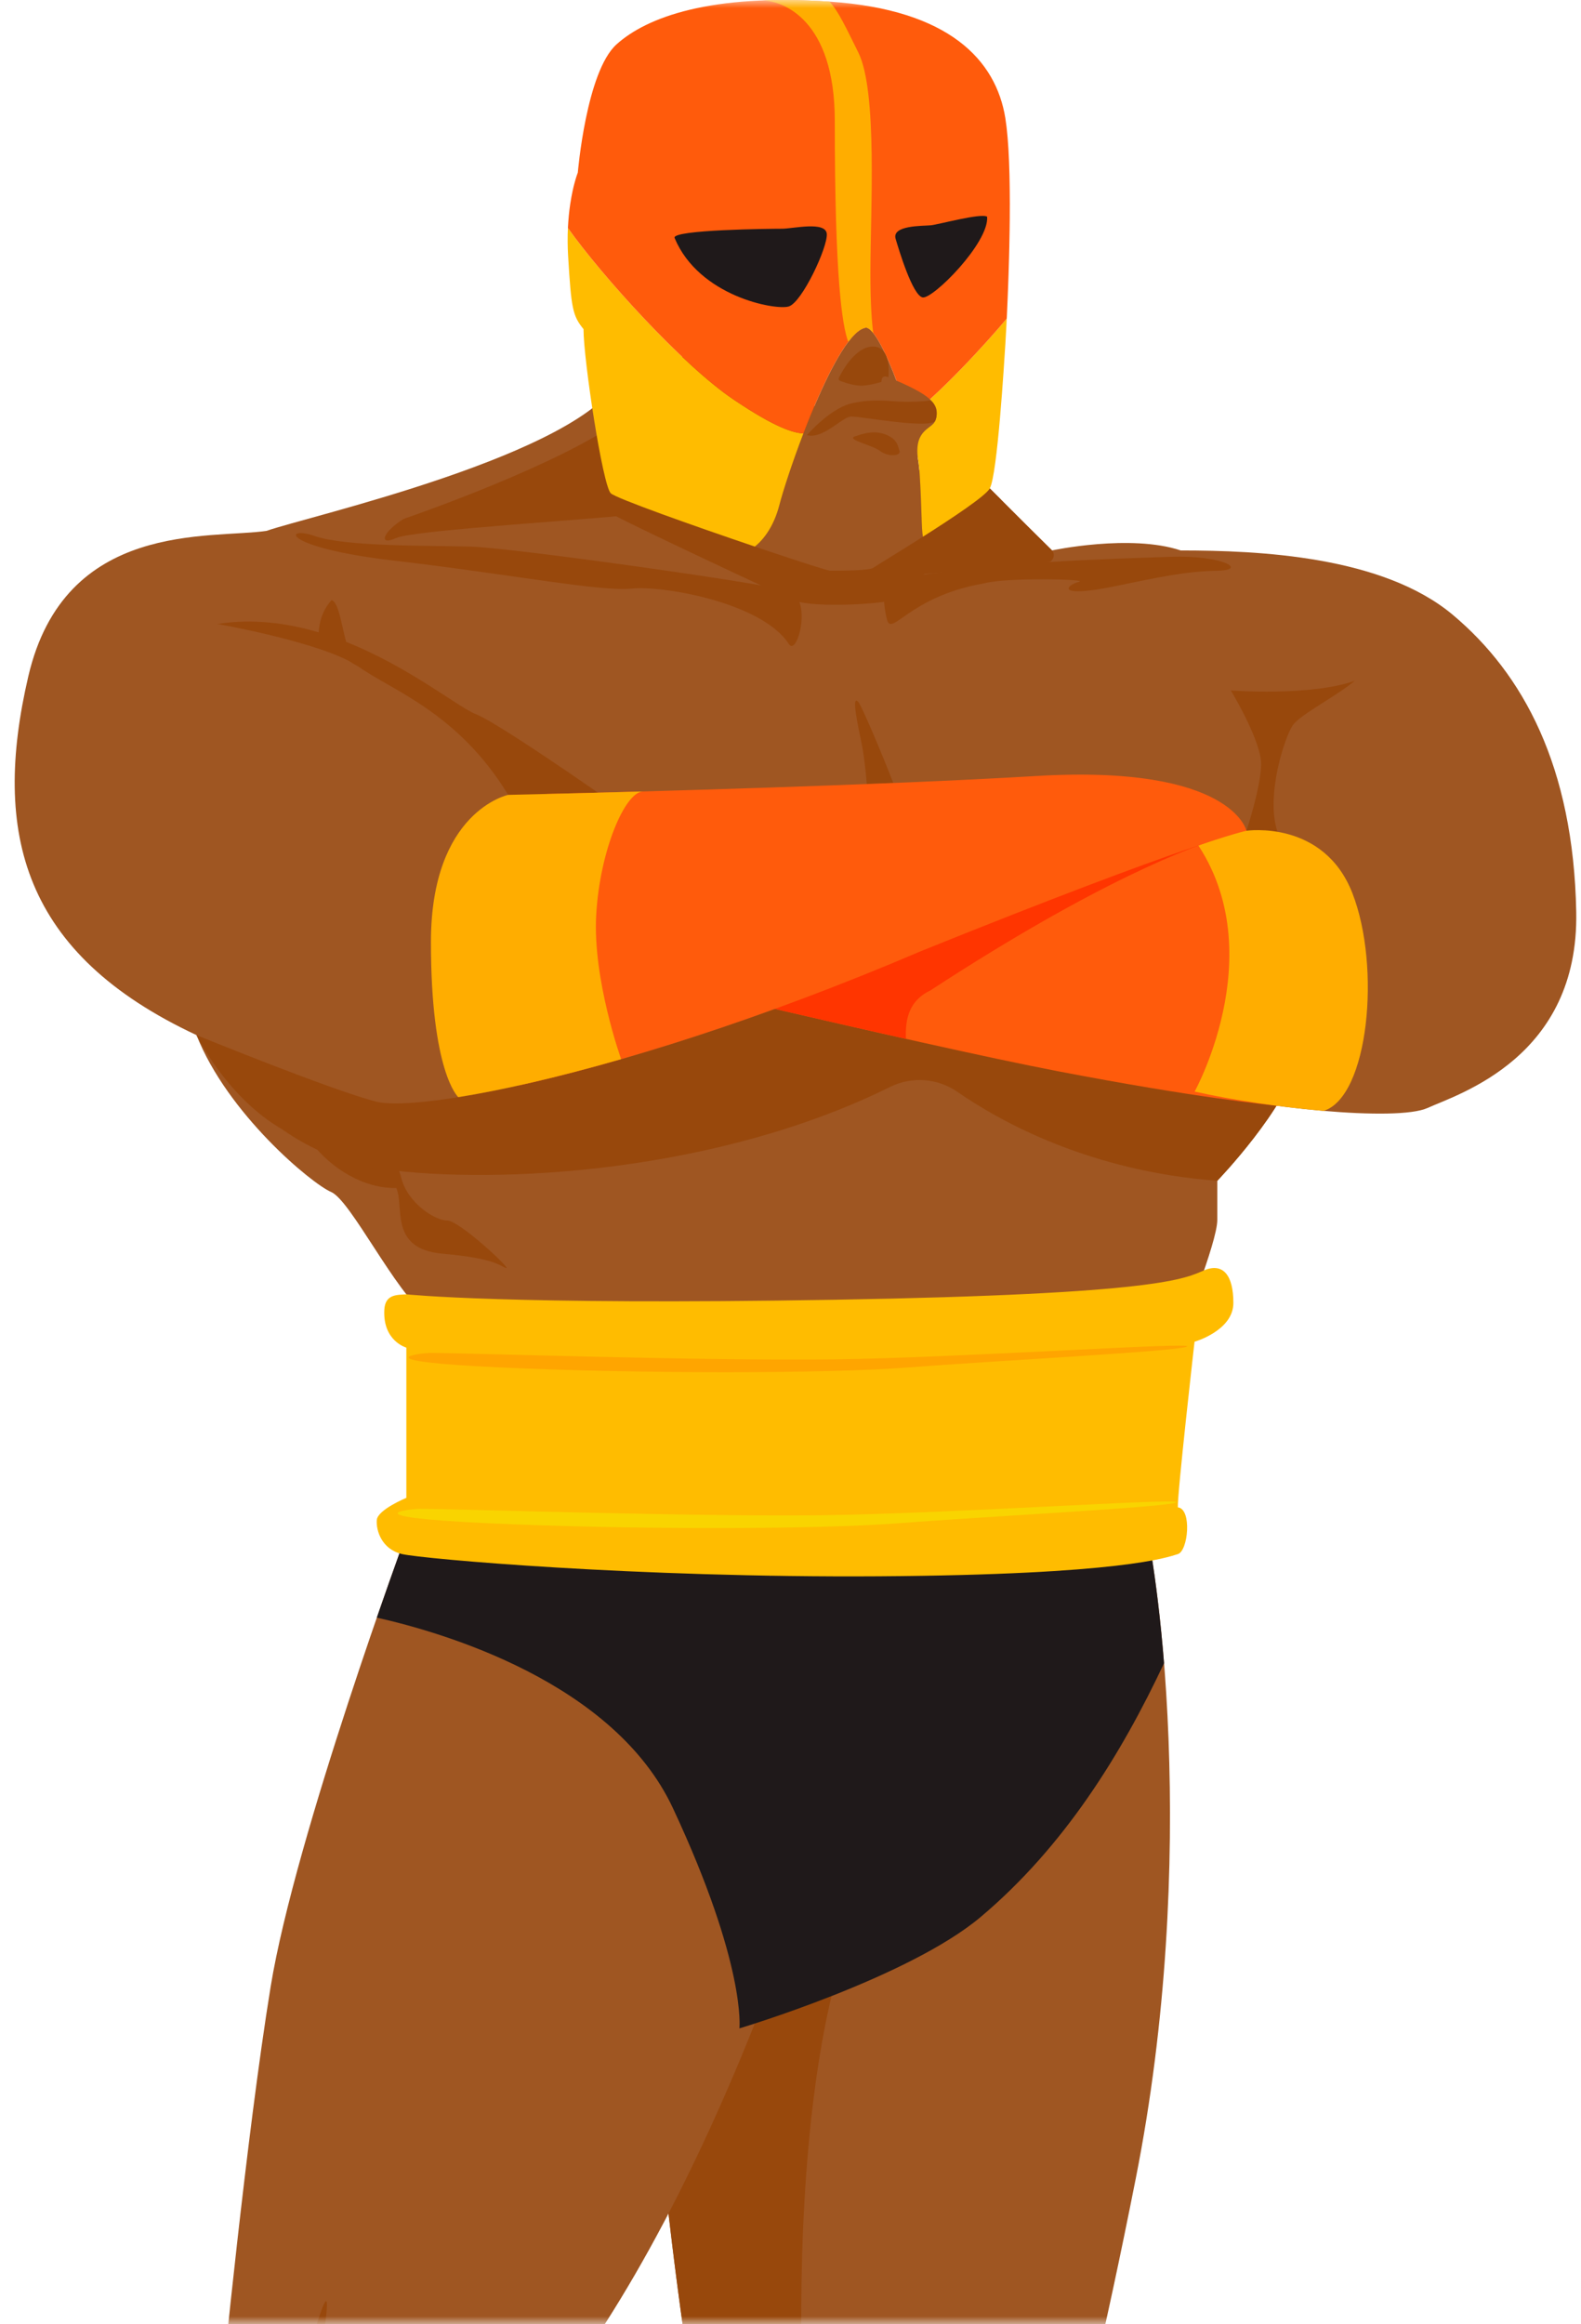 <?xml version="1.0" encoding="UTF-8"?>
<svg width="98px" height="144px" viewBox="0 0 98 144" version="1.1" xmlns="http://www.w3.org/2000/svg" xmlns:xlink="http://www.w3.org/1999/xlink">
    <!-- Generator: sketchtool 63.1 (101010) - https://sketch.com -->
    <title>DCE520AF-D7F7-4CE0-BA7F-A4FB2CE9ECDD</title>
    <desc>Created with sketchtool.</desc>
    <defs>
        <rect id="path-1" x="0" y="0" width="100" height="144"></rect>
    </defs>
    <g id="2FA" stroke="none" stroke-width="1" fill="none" fill-rule="evenodd">
        <g id="2-Factor---free" transform="translate(-250, -1639)">
            <g id="Body" transform="translate(190, 299)">
                <g id="Graphic-/-Dashboard---Blacklist" transform="translate(60, 1340)">
                    <g id="graphic-defender-dashboard-blacklist">
                        <mask id="mask-2" fill="white">
                            <use xlink:href="#path-1"></use>
                        </mask>
                        <g id="mask"></g>
                        <g id="graphic" mask="url(#mask-2)">
                            <g transform="translate(-22, 0)">
                                <path d="M83.944,165.719 C85.895,161.822 88.497,154.677 92.4,134.976 C96.303,115.275 93.918,96.439 92.4,91.893 C90.882,87.346 60.502,104.45 60.502,104.45 C60.502,104.45 63.073,142.337 66.028,153.378 C68.983,164.42 70.067,165.502 69.85,166.152 C69.633,166.801 68.115,168.966 68.115,168.966 C68.115,168.966 64.634,174.028 63.891,181.04 L82.728,181.04 C83.276,175.79 84.122,168.564 83.944,165.719" id="Fill-1" fill="#9F5622"></path>
                                <path d="M76.525,159.398 C76.519,159.203 73.933,159.535 72.926,159.042 C71.919,158.549 69.755,130.397 75.394,118.004 C73.347,119.222 64.078,128.305 62.65,129.853 C63.596,139.232 64.778,148.707 66.028,153.378 C68.982,164.42 70.067,165.502 69.85,166.152 C69.633,166.801 68.115,168.966 68.115,168.966 C68.115,168.966 65.989,172.058 64.706,176.755 L65.111,177.204 L67.674,177.675 C67.674,177.675 69.754,165.935 71.603,165.965 C73.198,165.99 74.428,165.886 74.487,165.61 C74.546,165.334 74.571,163.042 74.566,162.474 C74.547,160.253 76.546,160.181 76.525,159.398" id="Fill-5" fill="#98480C"></path>
                                <path d="M47.236,94.924 C47.236,94.924 40.297,113.759 38.779,123.069 C37.261,132.378 35.744,147.966 35.744,147.966 L34.009,150.78 C34.009,150.78 23.384,157.492 21.65,165.502 C21.278,167.219 20.657,170.599 19.911,174.847 L42.152,174.847 C43.506,170.814 44.677,166.202 45.351,161.172 C45.718,160.523 48.753,157.925 49.404,156.193 C50.054,154.461 60.286,149.265 70.89,119.821 C81.494,90.377 47.236,94.924 47.236,94.924" id="Fill-9" fill="#9F5622"></path>
                                <path d="M60.502,23.312 C58.163,28.161 40.961,32.02 38.527,32.888 C35.051,33.408 26.012,32.194 23.752,41.913 C21.492,51.633 23.404,59.096 34.182,64.13 C36.094,68.99 41.309,73.329 42.526,73.849 C43.742,74.37 46.523,80.098 48.436,81.486 C50.348,82.875 50.869,84.784 50.869,84.784 L77.987,88.429 L95.195,82.528 C95.195,82.528 97.455,76.974 97.455,75.585 L97.455,73.155 C97.455,73.155 101.801,68.642 102.496,65.518 C103.191,62.394 78.682,28.722 78.682,28.722 C78.682,28.722 62.841,18.462 60.502,23.312" id="Fill-14" fill="#9F5622"></path>
                                <path d="M80.246,27.16 L87.199,34.103 C87.199,34.103 92.067,33.062 95.195,34.103 C100.063,34.103 107.711,34.45 112.057,38.095 C116.403,41.74 119.531,47.467 119.705,56.493 C119.879,65.518 112.404,67.774 110.492,68.642 C108.58,69.51 100.063,68.642 95.195,67.428 C90.328,66.212 75.205,62.567 75.205,62.567 L80.246,27.16 Z" id="Fill-16" fill="#9F5622"></path>
                                <path d="M78.573,35.628 L86.892,34.862 C87.29,34.825 87.464,34.34 87.179,34.06 L85.611,32.517 L81.636,28.548 C81.238,29.213 80.551,30.191 79.759,30.579 L78.573,35.628 Z" id="Fill-18" fill="#98480C"></path>
                                <path d="M92.4,91.893 C91.411,88.929 78.864,92.92 69.756,97.621 C62.579,90.739 47.235,94.924 47.235,94.924 C47.235,94.924 46.453,97.048 45.357,100.219 C49.405,101.126 60.056,104.2 63.714,112.027 C68.268,121.769 67.834,125.666 67.834,125.666 C67.834,125.666 78.306,122.541 82.795,118.759 C87.982,114.389 91.508,108.666 94.154,103.043 C93.723,97.669 92.996,93.677 92.4,91.893" id="Fill-20" fill="#1F191A"></path>
                                <path d="M47.188,80.189 C46.634,80.231 45.872,80.158 45.822,81.153 C45.725,83.091 47.188,83.491 47.188,83.491 L47.188,92.798 C47.188,92.798 45.405,93.534 45.356,94.172 C45.306,94.811 45.651,95.988 46.929,96.283 C48.207,96.578 61.432,97.756 76.476,97.658 C91.52,97.56 94.372,96.479 95.011,96.283 C95.65,96.087 95.896,93.485 95.011,93.387 C94.962,92.651 96.044,83.127 96.044,83.127 C96.044,83.127 98.452,82.44 98.452,80.722 C98.452,79.004 97.813,78.21 96.634,78.705 C95.454,79.2 93.978,80.182 73.723,80.525 C53.468,80.869 47.188,80.189 47.188,80.189" id="Fill-22" fill="#FFBC00"></path>
                                <path d="M57.185,59.474 C57.185,59.474 78.887,64.699 87.572,66.367 C96.257,68.035 100.441,68.416 101.126,68.504 C101.811,68.591 119.194,62.809 115.297,51.803 C111.4,40.796 103.717,42.242 103.717,42.242 C103.717,42.242 98.707,44.576 99.263,51.469 C92.805,51.136 70.669,49.468 57.185,59.474" id="Fill-24" fill="#9F5622"></path>
                                <path d="M70.899,39.903 C71.421,40.715 72.393,37.083 70.89,36.613 C69.386,36.143 53.733,33.934 51.143,33.863 C48.554,33.793 43.403,33.879 41.493,33.205 C39.582,32.531 39.34,33.91 46.419,34.733 C53.497,35.555 59.265,36.672 61.148,36.466 C63.031,36.26 69.233,37.318 70.899,39.903" id="Fill-28" fill="#98480C"></path>
                                <path d="M76.968,38.341 C77.246,39.554 78.298,36.95 83.002,36.142 C84.359,35.761 89.471,35.885 88.896,36.041 C87.96,36.293 87.545,37.051 91.042,36.332 C93.996,35.725 95.515,35.397 97.457,35.359 C99.398,35.32 97.768,34.38 94.523,34.498 C91.278,34.615 83.382,34.778 77.438,35.914 C76.469,36.1 76.857,37.859 76.968,38.341" id="Fill-30" fill="#98480C"></path>
                                <path d="M75.927,52.383 C75.927,52.383 75.842,48.064 75.381,45.925 C74.918,43.786 74.904,43.157 75.205,43.493 C75.507,43.828 78.153,50.206 78.363,51.358 C78.573,52.509 75.969,53.657 75.927,52.383" id="Fill-32" fill="#98480C"></path>
                                <path d="M34.182,64.13 C34.182,64.13 36.698,69.326 41.276,70.752 C42.536,72.429 44.594,73.646 46.568,73.603 C47.072,74.778 46.106,77.378 49.424,77.671 C52.742,77.965 52.994,78.441 53.372,78.56 C53.75,78.678 50.474,75.616 49.718,75.616 C48.962,75.616 47.24,74.526 46.862,72.933 C46.484,71.339 45.308,72.276 43.544,71.346 C41.78,70.416 41.654,68.505 41.654,68.505 C41.654,68.505 41.402,66.977 41.906,65.929 C39.722,65.929 34.182,64.13 34.182,64.13" id="Fill-34" fill="#98480C"></path>
                                <path d="M101.627,62.95 L67.863,59.554 L34.182,64.13 C34.182,64.13 37.958,71.381 45.686,72.429 C52.902,73.408 66.451,72.649 77.173,67.34 C78.517,66.675 80.112,66.793 81.345,67.645 C84.063,69.525 89.578,72.564 97.455,73.155 C97.455,73.155 101.801,68.643 102.496,65.518 C102.585,65.118 102.259,64.216 101.627,62.95" id="Fill-36" fill="#98480C"></path>
                                <path d="M61.8,75.462 C64.305,74.834 77.082,69.593 79.673,69.593 C82.264,69.593 90.456,75.899 92.269,76.461 C94.083,77.023 90.569,78.584 87.823,77.897 C85.078,77.211 80.087,71.217 78.956,71.279 C77.824,71.341 70.228,77.959 65.114,78.584 C60,79.21 59.285,76.093 61.8,75.462" id="Fill-38" fill="#9F5622"></path>
                                <path d="M34.182,64.13 C34.182,64.13 42.658,67.59 45.351,68.257 C48.044,68.924 61.406,66.478 79.11,58.918 C95.923,52.136 99.263,51.469 99.263,51.469 C99.263,51.469 98.372,47.353 86.236,48.077 C74.099,48.801 53.5,49.246 53.5,49.246 C53.5,49.246 49.714,44.02 46.819,41.908 C43.924,39.796 39.693,38.461 39.693,38.461 C39.693,38.461 18.427,48.996 34.182,64.13" id="Fill-40" fill="#9F5622"></path>
                                <path d="M99.263,51.469 C99.263,51.469 100.135,48.849 100.173,47.39 C100.211,45.931 98.293,42.776 98.293,42.776 C98.293,42.776 103.221,43.153 105.974,42.179 C104.794,43.168 102.619,44.248 102.134,44.935 C101.648,45.623 100.432,49.299 101.187,51.535 C100.272,53.968 99.263,51.469 99.263,51.469" id="Fill-42" fill="#98480C"></path>
                                <path d="M51.501,44.248 C50.404,43.822 47.377,41.324 43.454,39.768 C43.154,38.633 42.982,37.302 42.553,37.18 C41.923,37.872 41.778,38.684 41.755,39.178 C39.792,38.595 37.663,38.314 35.474,38.658 C35.474,38.658 41.056,39.637 43.594,40.93 C43.807,41.065 44.021,41.193 44.225,41.303 C46.289,42.776 50.386,44.131 53.5,49.246 C56.221,53.772 63.202,52.005 63.202,52.005 C63.202,52.005 53.271,44.936 51.501,44.248" id="Fill-44" fill="#98480C"></path>
                                <path d="M104.496,64.254 C104.496,61.253 98.452,52.358 98.452,52.358 L97.941,51.398 C90.189,50.978 69.864,50.065 57.185,59.474 C57.185,59.474 78.887,64.699 87.572,66.367 C96.256,68.034 100.441,68.416 101.126,68.504 C101.291,68.525 102.435,68.202 104.017,67.545 C104.293,66.39 104.496,65.215 104.496,64.254" id="Fill-46" fill="#FF5B0C"></path>
                                <path d="M99.263,51.469 C99.263,51.469 96.591,51.247 95.589,51.43 C101.187,58.362 96.051,67.628 96.051,67.628 C98.407,68.155 101.383,68.595 104.05,68.824 C106.833,67.946 107.614,59.918 105.832,55.342 C104.051,50.765 99.263,51.469 99.263,51.469" id="Fill-48" fill="#FFAD00"></path>
                                <path d="M97.94,51.398 C90.189,50.978 69.864,50.065 57.185,59.474 C57.185,59.474 68.578,62.217 78.158,64.363 C78.091,63.064 78.4,61.964 79.666,61.364 C90.003,54.622 95.846,52.429 98.13,51.753 L97.94,51.398 Z" id="Fill-50" fill="#FF3500"></path>
                                <path d="M86.236,48.077 C76.591,48.652 61.605,49.051 55.856,49.191 C54.906,50.851 53.452,54.445 53.834,60.475 C54,63.085 54.106,65.348 54.174,67.245 C60.275,65.893 68.979,63.244 79.11,58.918 C95.923,52.136 99.263,51.469 99.263,51.469 C99.263,51.469 98.372,47.353 86.236,48.077" id="Fill-52" fill="#FF5B0C"></path>
                                <path d="M48.712,58.362 C48.712,66.399 50.375,67.944 50.408,67.973 C53.006,67.557 56.431,66.792 60.502,65.619 C60.494,65.597 58.734,60.688 58.956,56.694 C59.179,52.692 60.739,49.065 61.855,49.034 C56.949,49.171 53.5,49.246 53.5,49.246 C53.5,49.246 48.712,50.246 48.712,58.362" id="Fill-54" fill="#FFAD00"></path>
                                <path d="M35.528,155.872 C35.528,155.872 35.069,157.374 36.64,158.289 C38.211,159.204 37.949,159.531 37.949,159.531 C37.949,159.531 37.098,163.909 35.92,164.562 C34.742,165.216 33.041,169.986 33.564,169.986 C34.088,169.986 38.211,162.733 38.734,161.949 C39.258,161.164 38.472,160.054 40.501,160.184 C42.53,160.315 45.933,155.349 45.867,155.087 C45.802,154.826 44.428,153.781 44.428,153.781 C44.428,153.781 41.09,152.016 42.152,144.01 C42.729,139.652 40.959,146.266 40.174,149.272 C39.388,152.278 38.538,149.86 38.08,150.186 C37.621,150.513 35.659,153.65 35.528,155.872" id="Fill-56" fill="#98480C"></path>
                                <path d="M46.718,153.911 C46.281,154.15 48.158,154.696 49.729,153.388 C51.299,152.082 55.488,146.135 55.946,143.979 C56.404,141.823 49.467,152.408 46.718,153.911" id="Fill-58" fill="#9F5622"></path>
                                <path d="M48.712,83.821 C47.964,83.821 44.377,84.318 52.946,84.716 C61.515,85.114 73.273,85.114 78.354,84.716 C83.436,84.318 95.134,83.718 95.589,83.423 C96.044,83.127 81.623,84.119 73.612,84.219 C65.6,84.318 50.855,83.821 48.712,83.821" id="Fill-62" fill="#FFA500"></path>
                                <path d="M48.035,93.477 C47.287,93.477 43.7,93.974 52.269,94.372 C60.838,94.77 72.595,94.77 77.677,94.372 C82.759,93.974 94.456,93.374 94.911,93.079 C95.366,92.783 80.946,93.775 72.935,93.875 C64.923,93.974 50.178,93.477 48.035,93.477" id="Fill-64" fill="#F9D400"></path>
                                <path d="M47.023,32.148 C47.023,32.148 55.283,29.327 59.611,26.603 C62.534,24.763 66.097,31.295 62.71,31.733 C59.324,32.172 47.707,32.813 46.555,33.334 C45.402,33.856 45.742,32.929 47.023,32.148" id="Fill-66" fill="#98480C"></path>
                                <path d="M83.876,31.497 C83.932,31.395 83.988,31.204 84.043,30.952 L80.246,27.16 L79.803,30.272 C79.093,29.287 78.682,28.722 78.682,28.722 C78.682,28.722 62.841,18.462 60.502,23.311 C60.152,24.037 59.794,24.493 58.877,25.168 C59.276,28.012 58.467,30.838 59.864,31.802 C60.465,32.217 70.762,37.029 71.147,37.179 C72.555,37.73 77.059,37.36 77.292,37.179 C77.524,36.999 83.389,32.37 83.876,31.497" id="Fill-68" fill="#98480C"></path>
                                <path d="M79.001,29.286 C78.814,26.415 76.626,20.36 75.688,20.298 C73.875,20.485 70.874,29.099 70.312,31.284 C69.989,32.537 69.39,33.383 68.79,33.863 C68.437,33.744 68.076,33.621 67.711,33.496 C70.63,34.494 73.285,35.359 73.467,35.359 C73.871,35.359 75.895,35.359 76.123,35.182 C76.227,35.101 77.65,34.242 79.209,33.253 C79.108,32.772 79.145,31.486 79.001,29.286" id="Fill-70" fill="#9F5622"></path>
                                <path d="M67.436,24.73 C64.303,22.609 59.322,17.111 57.203,14.126 C57.179,14.658 57.178,15.243 57.216,15.879 C57.411,19.119 57.492,19.556 58.17,20.391 C58.17,22.3 59.353,30.055 59.858,30.56 C60.166,30.867 64.973,32.572 68.79,33.863 C69.39,33.383 69.989,32.537 70.312,31.283 C70.525,30.456 71.089,28.704 71.805,26.838 C71.803,26.843 71.801,26.848 71.799,26.854 C71.208,26.823 70.115,26.543 67.436,24.73" id="Fill-72" fill="#FFBC00"></path>
                                <path d="M84.404,19.739 C83.142,21.256 80.108,24.557 78.308,25.838 C78.674,27.113 78.941,28.364 79.001,29.286 C79.145,31.486 79.108,32.772 79.209,33.253 C81.056,32.08 83.094,30.725 83.352,30.261 C83.828,29.407 84.242,22.478 84.318,21.316 C84.34,20.968 84.402,19.896 84.461,18.47 C84.442,18.935 84.422,19.362 84.404,19.739" id="Fill-74" fill="#FFBC00"></path>
                                <path d="M84.404,19.739 C84.422,19.362 84.442,18.935 84.461,18.47 C84.462,18.454 84.462,18.437 84.463,18.42 C84.472,18.196 84.481,17.963 84.49,17.723 C84.491,17.7 84.492,17.675 84.493,17.652 C84.502,17.418 84.51,17.179 84.518,16.934 C84.518,16.921 84.519,16.908 84.519,16.896 C84.527,16.651 84.535,16.401 84.541,16.148 C84.543,16.098 84.544,16.048 84.546,15.999 C84.553,15.744 84.559,15.486 84.565,15.225 C84.565,15.215 84.565,15.205 84.565,15.194 C84.571,14.946 84.575,14.695 84.579,14.443 C84.58,14.387 84.581,14.332 84.582,14.277 C84.585,14.022 84.588,13.766 84.591,13.511 C84.591,13.462 84.591,13.412 84.591,13.362 C84.593,13.13 84.594,12.898 84.594,12.668 C84.594,12.626 84.594,12.584 84.594,12.542 C84.593,12.29 84.592,12.04 84.589,11.793 C84.588,11.733 84.588,11.674 84.587,11.615 C84.584,11.363 84.58,11.113 84.574,10.868 C84.574,10.857 84.573,10.848 84.573,10.837 C84.567,10.602 84.56,10.371 84.551,10.145 C84.549,10.091 84.547,10.037 84.545,9.983 C84.536,9.756 84.525,9.533 84.513,9.318 C84.511,9.279 84.508,9.241 84.506,9.201 C84.494,9.006 84.481,8.816 84.466,8.633 C84.463,8.599 84.461,8.565 84.458,8.532 C84.442,8.333 84.423,8.144 84.402,7.962 C84.398,7.922 84.393,7.883 84.389,7.845 C84.367,7.662 84.344,7.486 84.318,7.324 C83.736,3.713 80.827,0.606 73.441,0.101 C66.055,-0.404 62.084,1.061 60.212,2.753 C58.341,4.445 57.816,10.696 57.816,10.696 L57.809,10.713 C57.808,10.718 57.804,10.726 57.803,10.732 C57.799,10.741 57.795,10.753 57.79,10.765 C57.786,10.778 57.78,10.793 57.774,10.809 C57.77,10.821 57.766,10.835 57.761,10.849 C57.753,10.872 57.745,10.894 57.736,10.921 C57.734,10.93 57.73,10.94 57.727,10.949 C57.693,11.054 57.652,11.193 57.607,11.362 C57.603,11.375 57.6,11.388 57.596,11.402 C57.582,11.457 57.567,11.515 57.552,11.576 C57.549,11.591 57.545,11.607 57.541,11.622 C57.526,11.688 57.51,11.756 57.494,11.828 L57.494,11.829 C57.444,12.061 57.394,12.329 57.349,12.627 C57.345,12.649 57.342,12.672 57.339,12.695 C57.326,12.78 57.314,12.869 57.303,12.959 C57.299,12.992 57.295,13.025 57.291,13.058 C57.28,13.149 57.27,13.242 57.26,13.339 C57.257,13.366 57.255,13.395 57.253,13.423 C57.233,13.641 57.215,13.87 57.204,14.111 C57.204,14.116 57.203,14.121 57.203,14.126 C59.322,17.111 64.303,22.609 67.436,24.73 C70.115,26.543 71.208,26.823 71.799,26.854 C71.801,26.848 71.803,26.843 71.805,26.838 C71.87,26.669 71.936,26.498 72.004,26.327 C72.021,26.283 72.039,26.24 72.056,26.195 C72.111,26.057 72.167,25.919 72.223,25.781 C72.243,25.733 72.262,25.686 72.282,25.638 C72.342,25.492 72.403,25.345 72.465,25.199 C72.479,25.166 72.493,25.132 72.507,25.099 C72.584,24.918 72.662,24.738 72.741,24.56 C72.746,24.547 72.752,24.535 72.758,24.522 C72.828,24.363 72.899,24.207 72.97,24.053 C72.992,24.005 73.015,23.958 73.037,23.91 C73.093,23.789 73.15,23.67 73.206,23.553 C73.231,23.501 73.256,23.449 73.281,23.398 C73.34,23.278 73.4,23.16 73.459,23.044 C73.479,23.004 73.499,22.964 73.519,22.925 C73.599,22.772 73.678,22.622 73.758,22.477 C73.765,22.464 73.772,22.451 73.78,22.438 C73.851,22.31 73.922,22.187 73.992,22.068 C74.017,22.027 74.041,21.987 74.065,21.946 C74.12,21.857 74.174,21.77 74.228,21.686 C74.255,21.644 74.282,21.603 74.308,21.563 C74.363,21.48 74.417,21.403 74.472,21.327 C74.495,21.295 74.518,21.261 74.541,21.23 C74.617,21.128 74.693,21.031 74.768,20.944 C74.773,20.937 74.779,20.932 74.784,20.926 C74.853,20.846 74.921,20.774 74.988,20.708 C75.011,20.685 75.034,20.666 75.057,20.645 C75.107,20.6 75.157,20.558 75.206,20.52 C75.231,20.502 75.256,20.484 75.28,20.467 C75.329,20.435 75.377,20.408 75.424,20.384 C75.446,20.374 75.468,20.361 75.489,20.353 C75.557,20.325 75.624,20.305 75.688,20.298 C75.723,20.3 75.762,20.314 75.801,20.334 C75.812,20.339 75.824,20.347 75.836,20.354 C75.866,20.372 75.898,20.394 75.93,20.422 C75.942,20.432 75.953,20.44 75.964,20.451 C76.007,20.491 76.052,20.537 76.097,20.591 C76.102,20.598 76.109,20.606 76.115,20.613 C76.155,20.663 76.197,20.719 76.24,20.779 C76.253,20.799 76.267,20.819 76.281,20.839 C76.32,20.897 76.36,20.959 76.4,21.024 C76.411,21.042 76.421,21.058 76.432,21.076 C76.483,21.161 76.535,21.253 76.588,21.35 C76.595,21.364 76.604,21.379 76.611,21.393 C76.657,21.479 76.704,21.569 76.75,21.663 C76.763,21.688 76.775,21.713 76.788,21.739 C76.838,21.84 76.888,21.944 76.937,22.053 C76.942,22.062 76.946,22.071 76.951,22.08 C77.008,22.205 77.065,22.335 77.123,22.468 C77.128,22.481 77.134,22.495 77.14,22.509 C77.191,22.629 77.243,22.753 77.294,22.879 C77.302,22.899 77.311,22.919 77.319,22.939 C77.434,23.226 77.549,23.526 77.661,23.835 C77.662,23.841 77.665,23.847 77.667,23.853 C77.722,24.006 77.776,24.16 77.829,24.315 C77.832,24.323 77.835,24.331 77.837,24.339 C77.949,24.664 78.055,24.994 78.157,25.327 C78.158,25.331 78.16,25.336 78.161,25.34 C78.212,25.506 78.261,25.672 78.308,25.838 C80.108,24.557 83.142,21.256 84.404,19.739" id="Fill-76" fill="#FF5B0C"></path>
                                <path d="M63.816,14.743 C63.603,14.229 69.806,14.17 70.478,14.17 C71.151,14.17 73.188,13.682 73.25,14.493 C73.313,15.305 71.717,18.738 70.89,18.987 C70.062,19.237 65.322,18.363 63.816,14.743" id="Fill-78" fill="#1F191A"></path>
                                <path d="M77.517,14.8 C77.716,15.47 78.564,18.301 79.189,18.426 C79.814,18.55 83.314,15.045 83.189,13.427 C82.814,13.182 80.192,13.91 79.693,13.958 C79.193,14.007 77.263,13.945 77.517,14.8" id="Fill-80" fill="#1F191A"></path>
                                <path d="M75.205,3.254 C74.438,1.707 73.966,0.687 73.418,0.1 C71.892,-0.004 70.519,-0.019 69.273,0.03 C70.525,0.057 73.745,1.203 73.745,7.478 C73.745,17.248 74.199,20.136 74.579,21.183 C74.974,20.663 75.351,20.333 75.688,20.298 C75.814,20.307 75.965,20.428 76.129,20.633 C76.04,19.955 75.953,18.815 75.953,16.932 C75.953,13.062 76.408,5.678 75.205,3.254" id="Fill-82" fill="#FFAD00"></path>
                                <path d="M74.079,23.598 C73.999,23.567 73.964,23.477 74.002,23.4 C74.233,22.935 75.045,21.471 76.11,21.471 C77.155,21.471 77.116,22.88 77.07,23.373 C77.061,23.476 76.992,23.56 76.893,23.591 C76.608,23.678 75.992,23.854 75.512,23.892 C75.02,23.929 74.365,23.707 74.079,23.598" id="Fill-84" fill="#98480C"></path>
                                <path d="M76.921,25.134 C76.84,24.542 76.246,23.032 77.07,23.373 C79.678,24.45 80.328,25.025 79.982,26.046 C79.798,26.59 78.697,26.557 78.884,28.317 C78.962,29.049 77.016,25.824 76.921,25.134" id="Fill-86" fill="#9F5622"></path>
                                <path d="M72.014,26.96 C72.014,26.96 73.387,25.382 74.656,25.028 C75.925,24.675 77.195,24.862 77.84,24.883 C78.484,24.904 79.296,24.872 79.566,24.815 C79.837,24.758 80.232,25.465 79.982,26.046 C79.733,26.628 75.28,25.776 74.739,25.807 C74.198,25.838 73.013,27.23 72.014,26.96" id="Fill-88" fill="#98480C"></path>
                                <path d="M75.135,26.995 C75.135,26.995 76.045,26.607 76.839,26.898 C77.632,27.189 77.652,27.625 77.756,27.937 C77.86,28.248 77.069,28.332 76.549,27.937 C76.029,27.542 74.216,27.197 75.135,26.995" id="Fill-90" fill="#98480C"></path>
                            </g>
                        </g>
                    </g>
                </g>
            </g>
        </g>
    </g>
</svg>